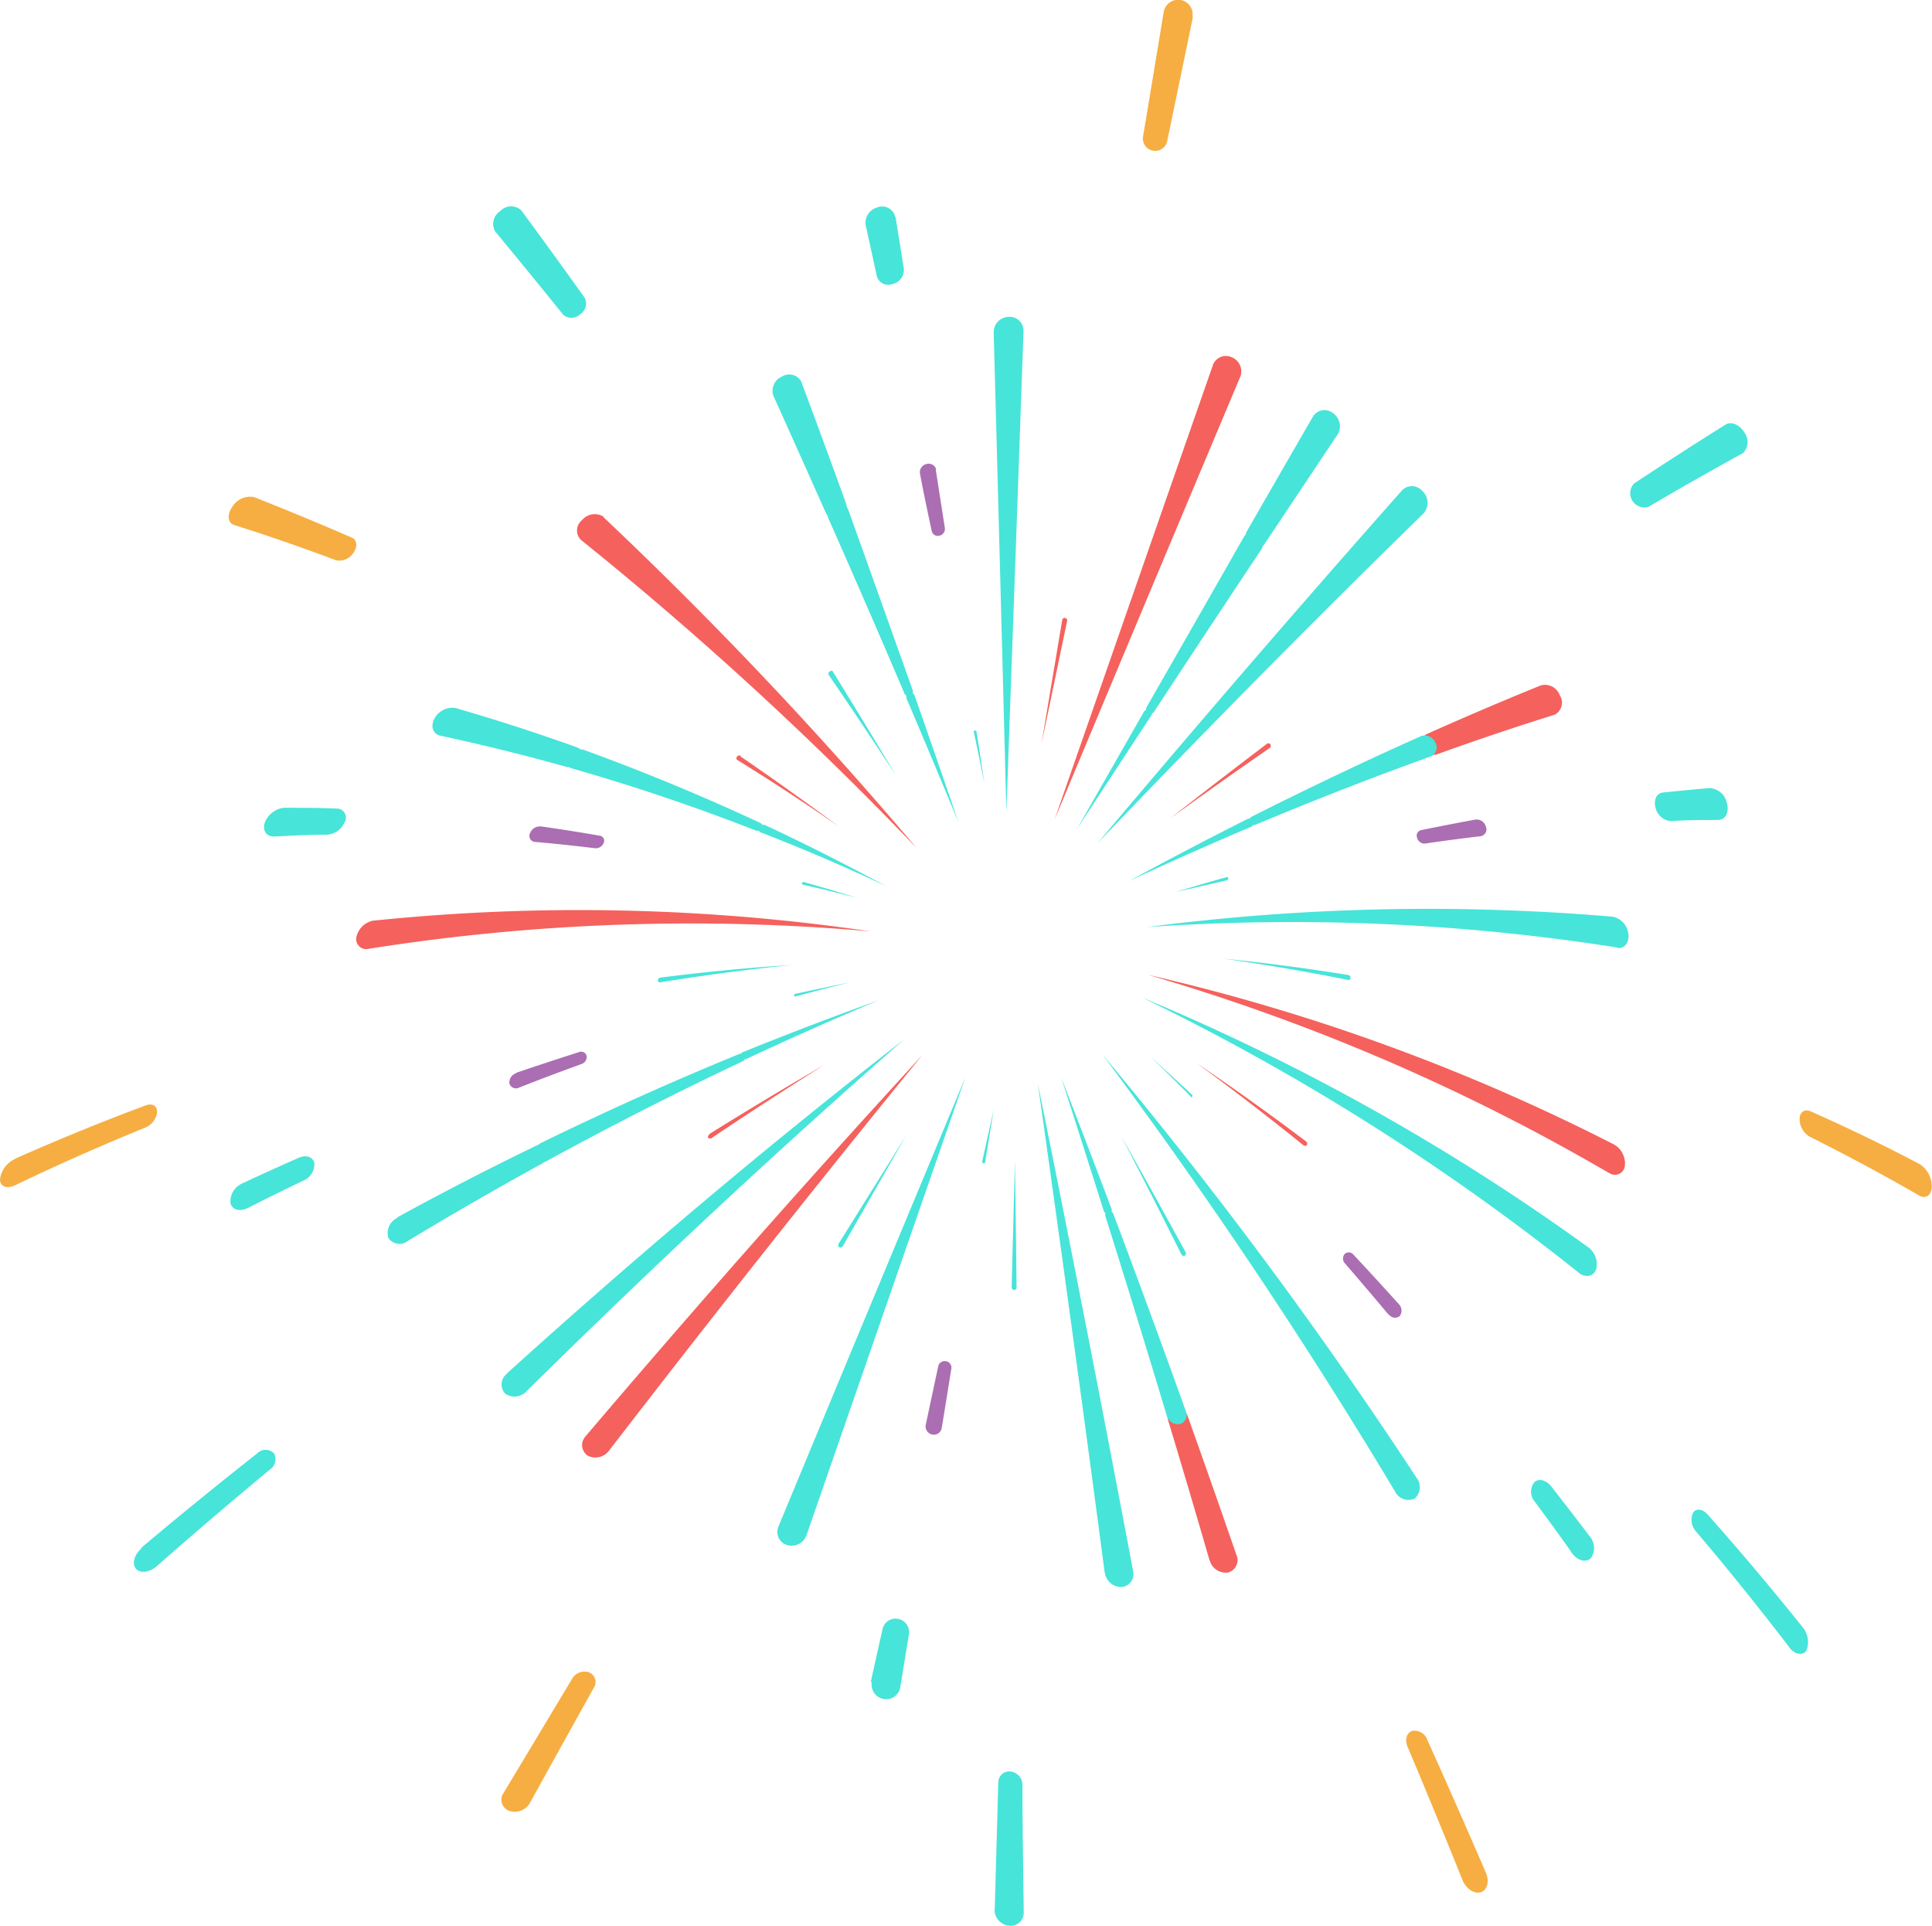<svg xmlns="http://www.w3.org/2000/svg" viewBox="0 0 164.64 164.1"><defs><style>.cls-1{fill:#f6ae42;}.cls-2{fill:#f5615d;}.cls-3{fill:#47e4d9;}.cls-4{fill:#ab6eb2;}</style></defs><g id="Layer_2" data-name="Layer 2"><g id="Layer_1-2" data-name="Layer 1"><path class="cls-1" d="M101.65,1.48Q100.57,6.72,99.47,12a1,1,0,0,1-2.06-.38Q98.3,6.3,99.17,1a1.26,1.26,0,0,1,1.45-1,1.24,1.24,0,0,1,1,1.41Z"/><path class="cls-2" d="M90.94,52.9,88.75,63.39l1.77-10.56a.21.21,0,0,1,.42.07Z"/><path class="cls-3" d="M87.22,28.25q-.72,20.42-1.46,40.94-.53-20.52-1.08-40.85A1.31,1.31,0,0,1,85.92,27a1.18,1.18,0,0,1,1.3,1.13Z"/><path class="cls-3" d="M76.32,18.5c.23,1.46.47,2.92.7,4.38a1.23,1.23,0,0,1-1,1.33,1,1,0,0,1-1.31-.72c-.31-1.44-.62-2.87-.94-4.3a1.37,1.37,0,0,1,1-1.52,1.14,1.14,0,0,1,1.51.78A.07.07,0,0,0,76.32,18.5Z"/><path class="cls-4" d="M79.74,40l.78,5a.59.59,0,0,1-.48.65.53.53,0,0,1-.64-.4c-.35-1.63-.7-3.26-1-4.89a.71.71,0,0,1,.55-.82.66.66,0,0,1,.83.46Z"/><path class="cls-3" d="M83.21,62.29l.69,4.51c-.3-1.49-.61-3-.92-4.47a.12.12,0,0,1,.23,0Z"/><path class="cls-3" d="M68.32,32.62q1.91,5.12,3.8,10.34a1,1,0,0,1-.59,1.15.86.86,0,0,1-1.14-.38q-2.23-5-4.48-10a1.31,1.31,0,0,1,.72-1.64,1.17,1.17,0,0,1,1.66.44A.11.11,0,0,1,68.32,32.62Z"/><path class="cls-3" d="M72.26,43.36Q75,51,77.78,58.82a.37.37,0,0,1-.24.46.35.35,0,0,1-.46-.18q-3.24-7.6-6.52-15A.92.92,0,0,1,71.07,43a.86.86,0,0,1,1.18.36Z"/><path class="cls-3" d="M77.93,59.24q1.88,5.35,3.74,10.81-2.2-5.33-4.42-10.54a.36.36,0,0,1,.2-.46.35.35,0,0,1,.47.17Z"/><path class="cls-3" d="M44.41,17.91q2.7,3.66,5.42,7.47a1.09,1.09,0,0,1-.42,1.42,1.05,1.05,0,0,1-1.43,0q-2.91-3.61-5.8-7.1A1.29,1.29,0,0,1,42.62,18a1.26,1.26,0,0,1,1.76-.11S44.4,17.89,44.41,17.91Z"/><path class="cls-3" d="M71,57.27q2.69,4.35,5.37,8.84-2.86-4.38-5.75-8.6a.21.21,0,0,1,.08-.29.21.21,0,0,1,.29,0Z"/><path class="cls-2" d="M51.47,44.11A348.93,348.93,0,0,1,78.11,72.26,299,299,0,0,0,49.5,46a1.13,1.13,0,0,1,.1-1.68,1.41,1.41,0,0,1,1.82-.3Z"/><path class="cls-1" d="M21.63,42.35Q25.82,44,30,45.82c.44.2.49.78.1,1.31a1.41,1.41,0,0,1-1.47.61q-4.35-1.64-8.67-3c-.55-.18-.63-.85-.19-1.51a1.79,1.79,0,0,1,1.79-.89Z"/><path class="cls-2" d="M63.1,64.45q4.21,2.89,8.42,6-4.33-3-8.7-5.7a.18.18,0,0,1,0-.28.22.22,0,0,1,.3-.07Z"/><path class="cls-3" d="M38.82,60.33q5.19,1.5,10.4,3.37a.72.72,0,0,1,.3,1.1,1.16,1.16,0,0,1-1.23.55q-5.38-1.51-10.76-2.66c-.62-.13-.86-.77-.52-1.43a1.73,1.73,0,0,1,1.74-.94Z"/><path class="cls-3" d="M49.62,63.85q7.6,2.75,15.17,6.27a.31.31,0,0,1,.12.47.43.43,0,0,1-.5.18q-7.83-3.06-15.7-5.3a.69.69,0,0,1-.37-1,1.12,1.12,0,0,1,1.23-.59Z"/><path class="cls-3" d="M65.19,70.3q5.18,2.43,10.31,5.2Q70.19,73,64.83,70.93a.3.3,0,0,1-.15-.44.4.4,0,0,1,.49-.19Z"/><path class="cls-3" d="M24.24,68.83c1.49,0,3,0,4.47.07a.76.76,0,0,1,.66,1.15,1.74,1.74,0,0,1-1.46,1.07c-1.52,0-3,.08-4.55.16-.67,0-1-.49-.8-1.17a2,2,0,0,1,1.62-1.28Z"/><path class="cls-4" d="M46.11,70.42c1.67.24,3.35.5,5,.79a.43.43,0,0,1,.33.62.72.72,0,0,1-.72.45c-1.71-.21-3.41-.39-5.12-.54a.51.51,0,0,1-.44-.72.89.89,0,0,1,.9-.6Z"/><path class="cls-3" d="M68.5,75.16c1.49.42,3,.86,4.46,1.33-1.51-.39-3-.76-4.54-1.11a.1.1,0,0,1-.07-.14.13.13,0,0,1,.15-.08Z"/><path class="cls-2" d="M31.91,78.44a170.72,170.72,0,0,1,42.26.92,175.43,175.43,0,0,0-42.71,1.48.86.86,0,0,1-1.09-1,1.84,1.84,0,0,1,1.46-1.4Z"/><path class="cls-1" d="M1.29,98.73q5.52-2.45,11.1-4.53c.58-.22,1,0,1,.56a1.66,1.66,0,0,1-1,1.32Q6.8,98.35,1.28,101c-.7.33-1.27.11-1.28-.5a2.18,2.18,0,0,1,1.24-1.72Z"/><path class="cls-3" d="M56.28,83.3q5.63-.72,11.22-1.08-5.59.57-11.22,1.48a.17.17,0,0,1-.22-.16.25.25,0,0,1,.21-.24Z"/><path class="cls-3" d="M20.71,100.81q2.37-1.11,4.76-2.16c.63-.28,1.23-.06,1.32.48a1.52,1.52,0,0,1-.92,1.46c-1.58.76-3.15,1.53-4.72,2.33-.7.35-1.37.18-1.51-.4a1.68,1.68,0,0,1,1-1.68Z"/><path class="cls-4" d="M44,91.41c1.78-.61,3.56-1.19,5.34-1.76A.48.48,0,0,1,50,90a.65.65,0,0,1-.46.67c-1.76.64-3.53,1.3-5.29,2a.59.59,0,0,1-.84-.34.81.81,0,0,1,.56-.87Z"/><path class="cls-3" d="M67.77,84.69c1.58-.35,3.16-.68,4.73-1-1.56.38-3.12.79-4.69,1.21a.11.11,0,1,1,0-.21Z"/><path class="cls-3" d="M33.89,103.71q5.82-3.19,11.63-6a.81.81,0,0,1,1.16.32,1,1,0,0,1-.54,1.15q-5.69,3.12-11.37,6.55a1.14,1.14,0,0,1-1.67-.24,1.41,1.41,0,0,1,.72-1.69Z"/><path class="cls-3" d="M46,97.44q8.51-4.16,17-7.63a.35.35,0,0,1,.47.18.38.38,0,0,1-.22.46q-8.27,3.9-16.59,8.44a.83.83,0,0,1-1.18-.24,1,1,0,0,1,.51-1.18Z"/><path class="cls-3" d="M63.36,89.63q5.79-2.35,11.53-4.4-5.62,2.35-11.28,5a.35.35,0,0,1-.47-.15.36.36,0,0,1,.2-.46Z"/><path class="cls-3" d="M12.08,131.85q4.9-4.12,9.83-8a1,1,0,0,1,1.45,0,1.08,1.08,0,0,1-.38,1.39q-4.83,4-9.63,8.22c-.61.53-1.4.63-1.76.22s-.16-1.18.44-1.72Z"/><path class="cls-2" d="M60.45,96.63q4.9-3.06,9.81-5.9-4.79,3-9.6,6.23a.22.22,0,0,1-.3,0,.21.21,0,0,1,.08-.28Z"/><path class="cls-3" d="M43.23,117q17-15.37,33.85-28.46-16,14-32.2,30a1.4,1.4,0,0,1-1.82.22,1.14,1.14,0,0,1,.11-1.68Z"/><path class="cls-2" d="M49.94,122.34Q64.34,105.41,78.6,89.9q-13.27,16.27-26.7,33.71a1.45,1.45,0,0,1-1.81.43,1.09,1.09,0,0,1-.2-1.64A.15.15,0,0,1,49.94,122.34Z"/><path class="cls-1" d="M42.94,152.73q2.93-4.87,5.83-9.71a1.21,1.21,0,0,1,1.46-.51.89.89,0,0,1,.38,1.29q-2.72,4.88-5.44,9.81a1.49,1.49,0,0,1-1.75.7,1,1,0,0,1-.5-1.54A.08.08,0,0,0,42.94,152.73Z"/><path class="cls-3" d="M71.45,106l5.78-9.26-5.41,9.45a.23.23,0,0,1-.29.09.2.2,0,0,1-.08-.28Z"/><path class="cls-3" d="M66.33,130.09q8-19.26,15.94-38.3-6.76,19.47-13.55,39.05a1.34,1.34,0,0,1-1.61.82,1.15,1.15,0,0,1-.8-1.5A.25.25,0,0,1,66.33,130.09Z"/><path class="cls-3" d="M74.21,143.29l1-4.49a1.13,1.13,0,0,1,1.35-.85,1.15,1.15,0,0,1,.9,1.29c-.25,1.5-.49,3-.74,4.53a1.22,1.22,0,0,1-1.43,1,1.25,1.25,0,0,1-1-1.42A.09.09,0,0,1,74.21,143.29Z"/><path class="cls-4" d="M78.89,121.4c.36-1.67.71-3.34,1.07-5a.56.56,0,0,1,.67-.41.55.55,0,0,1,.44.63c-.27,1.69-.54,3.38-.82,5.07a.68.68,0,0,1-.79.55.71.71,0,0,1-.58-.79A0,0,0,0,0,78.89,121.4Z"/><path class="cls-3" d="M83.69,99l1-4.49c-.25,1.51-.49,3-.74,4.53a.11.11,0,0,1-.13.09.12.12,0,0,1-.1-.13Z"/><path class="cls-3" d="M84.77,162.7l.3-10.83a.94.94,0,0,1,1.06-.92,1.15,1.15,0,0,1,1,1.1c0,3.63.07,7.27.11,10.9A1.11,1.11,0,0,1,86,164.09a1.38,1.38,0,0,1-1.25-1.34Z"/><path class="cls-3" d="M86.21,109.69c.09-3.58.19-7.17.28-10.75q.08,5.39.14,10.77a.21.21,0,0,1-.21.21.23.23,0,0,1-.21-.22S86.2,109.69,86.21,109.69Z"/><path class="cls-3" d="M94.14,134q-2.79-21.09-5.7-41.68,4.14,20.43,8.12,41.55a1.1,1.1,0,0,1-1,1.36A1.42,1.42,0,0,1,94.15,134,.19.19,0,0,1,94.14,134Z"/><path class="cls-2" d="M103.07,132.94q-1.74-6-3.51-11.86a.81.81,0,0,1,.57-1.06,1,1,0,0,1,1.09.67c1.39,3.9,2.77,7.82,4.14,11.79a1.09,1.09,0,0,1-.7,1.51,1.41,1.41,0,0,1-1.56-1Z"/><path class="cls-3" d="M99.43,120.63q-2.59-8.61-5.23-17a.34.34,0,0,1,.23-.44.39.39,0,0,1,.45.25q3.12,8.29,6.18,16.82a.8.8,0,0,1-.5,1.08,1,1,0,0,1-1.12-.65A.43.43,0,0,0,99.43,120.63Z"/><path class="cls-3" d="M94.06,103.18q-1.82-5.75-3.64-11.4,2.16,5.55,4.3,11.22a.32.32,0,0,1-.2.43.36.36,0,0,1-.45-.23Z"/><path class="cls-1" d="M124.63,160.2q-2.31-5.74-4.69-11.38c-.24-.59-.07-1.18.41-1.33a1.15,1.15,0,0,1,1.28.76q2.53,5.61,5,11.34c.31.73.11,1.46-.43,1.64s-1.24-.26-1.56-1Z"/><path class="cls-3" d="M100.67,106.88q-2.55-5.11-5.13-10.08,2.76,4.88,5.5,9.91a.22.22,0,0,1-.08.29.22.22,0,0,1-.28-.11Z"/><path class="cls-3" d="M118.87,127.07A445.35,445.35,0,0,0,93.94,89.84,387.42,387.42,0,0,1,120.7,125.9a1.3,1.3,0,0,1-.13,1.78,1.26,1.26,0,0,1-1.66-.54A.21.21,0,0,0,118.87,127.07Z"/><path class="cls-3" d="M133.94,132.31c-1-1.45-2.08-2.9-3.13-4.33a1.31,1.31,0,0,1-.06-1.68c.38-.35,1-.19,1.43.34,1.1,1.4,2.18,2.81,3.26,4.23a1.54,1.54,0,0,1,.14,1.89c-.4.41-1.12.24-1.6-.39Z"/><path class="cls-4" d="M118.31,112q-1.84-2.2-3.7-4.35a.6.6,0,0,1,0-.82.52.52,0,0,1,.74.09c1.29,1.38,2.58,2.79,3.86,4.21a.78.78,0,0,1,.08,1,.63.63,0,0,1-.92-.11S118.31,112,118.31,112Z"/><path class="cls-3" d="M101.48,93.44Q99.77,91.7,98,90q1.8,1.62,3.59,3.29a.13.13,0,0,1,0,.17.12.12,0,0,1-.16,0Z"/><path class="cls-3" d="M152.46,140.34q-3.87-5.06-7.91-9.82a1.48,1.48,0,0,1-.27-1.63c.27-.39.82-.32,1.23.15q4.13,4.65,8.08,9.58a2,2,0,0,1,.36,2c-.3.49-1,.38-1.46-.24Z"/><path class="cls-2" d="M111.09,97.6q-4.5-3.64-9.1-7,4.7,3.18,9.31,6.66a.25.25,0,0,1,.07.31.18.18,0,0,1-.28,0Z"/><path class="cls-3" d="M134.53,108.44A198.33,198.33,0,0,0,97.33,85a188.44,188.44,0,0,1,38,21.27,1.78,1.78,0,0,1,.69,1.88c-.21.61-.86.75-1.46.33Z"/><path class="cls-2" d="M137.08,99.93A174.87,174.87,0,0,0,97.81,83.06a171.34,171.34,0,0,1,39.73,14.46,1.86,1.86,0,0,1,.93,1.8.85.85,0,0,1-1.32.64Z"/><path class="cls-1" d="M163.53,101.86q-4.58-2.64-9.31-5a1.73,1.73,0,0,1-.86-1.52c0-.58.44-.87.92-.65q4.75,2.1,9.34,4.52a2.28,2.28,0,0,1,1,1.89c0,.74-.5,1.08-1.07.78Z"/><path class="cls-3" d="M114.88,83.5q-5.28-1.06-10.67-1.82,5.39.54,10.68,1.4a.25.25,0,0,1,.2.24.18.18,0,0,1-.2.19Z"/><path class="cls-3" d="M137.77,80.73A177.83,177.83,0,0,0,97.72,79a185.69,185.69,0,0,1,39.7-.89,1.67,1.67,0,0,1,1.34,1.44c.11.74-.3,1.29-.92,1.23Z"/><path class="cls-3" d="M146.45,69.87c-1.35,0-2.71,0-4.08.1a1.49,1.49,0,0,1-1.3-1.18c-.16-.66.12-1.21.64-1.26,1.35-.14,2.69-.27,4-.38a1.6,1.6,0,0,1,1.45,1.27c.21.76-.09,1.4-.68,1.44Z"/><path class="cls-4" d="M126.2,71.25q-2.37.28-4.77.63a.65.65,0,0,1-.67-.5.48.48,0,0,1,.32-.64c1.57-.32,3.14-.63,4.69-.91a.82.82,0,0,1,.85.6.59.59,0,0,1-.39.81Z"/><path class="cls-3" d="M104.6,75c-1.46.33-2.93.68-4.41,1,1.45-.43,2.9-.86,4.34-1.26a.11.11,0,0,1,.14.08c0,.06,0,.13-.06.14Z"/><path class="cls-2" d="M132.42,60.92q-5,1.56-10,3.37a1,1,0,0,1-1.16-.6.83.83,0,0,1,.32-1.14q4.9-2.19,9.73-4.15a1.35,1.35,0,0,1,1.61.84,1.16,1.16,0,0,1-.41,1.65Z"/><path class="cls-3" d="M122,64.43q-7.4,2.66-15,5.84a.38.38,0,0,1-.49-.2.34.34,0,0,1,.13-.47q7.32-3.69,14.49-6.89a1,1,0,0,1,1.17.53.83.83,0,0,1-.3,1.17A.05.05,0,0,1,122,64.43Z"/><path class="cls-3" d="M106.64,70.44q-5.17,2.19-10.42,4.63,5.07-2.76,10.08-5.28a.36.36,0,0,1,.47.17.32.32,0,0,1-.11.47Z"/><path class="cls-3" d="M148.47,38.64q-4,2.2-8,4.55a1.21,1.21,0,0,1-1.21-2q3.91-2.58,7.77-5c.49-.32,1.22,0,1.62.66a1.34,1.34,0,0,1-.15,1.79Z"/><path class="cls-2" d="M108.21,63.73q-4.21,2.91-8.48,6,4.13-3.24,8.21-6.33a.21.21,0,0,1,.3,0,.22.22,0,0,1,0,.3Z"/><path class="cls-3" d="M121.37,43.69Q107.63,57.1,93.5,71.88q13.16-15.63,26-30.12a1.17,1.17,0,0,1,1.71.08,1.36,1.36,0,0,1,.18,1.81Z"/><path class="cls-3" d="M114,37l-6.25,9.37a.85.85,0,0,1-1.22.17,1,1,0,0,1-.31-1.21q2.83-4.93,5.67-9.84a1.15,1.15,0,0,1,1.67-.31,1.37,1.37,0,0,1,.48,1.76Z"/><path class="cls-3" d="M107.52,46.77q-4.58,6.88-9.19,13.9a.36.36,0,0,1-.5.09.38.38,0,0,1-.13-.49Q101.87,53,106,45.75a.83.83,0,0,1,1.19-.25.94.94,0,0,1,.35,1.23Z"/><path class="cls-3" d="M98.09,61q-3.15,4.8-6.32,9.65l5.71-10a.36.36,0,0,1,.62.37Z"/><path class="cls-2" d="M105.69,32.11Q97.8,50.86,89.87,69.83q6.75-19.41,13.49-38.72a1.18,1.18,0,0,1,1.58-.68,1.31,1.31,0,0,1,.78,1.62Z"/></g></g></svg>
